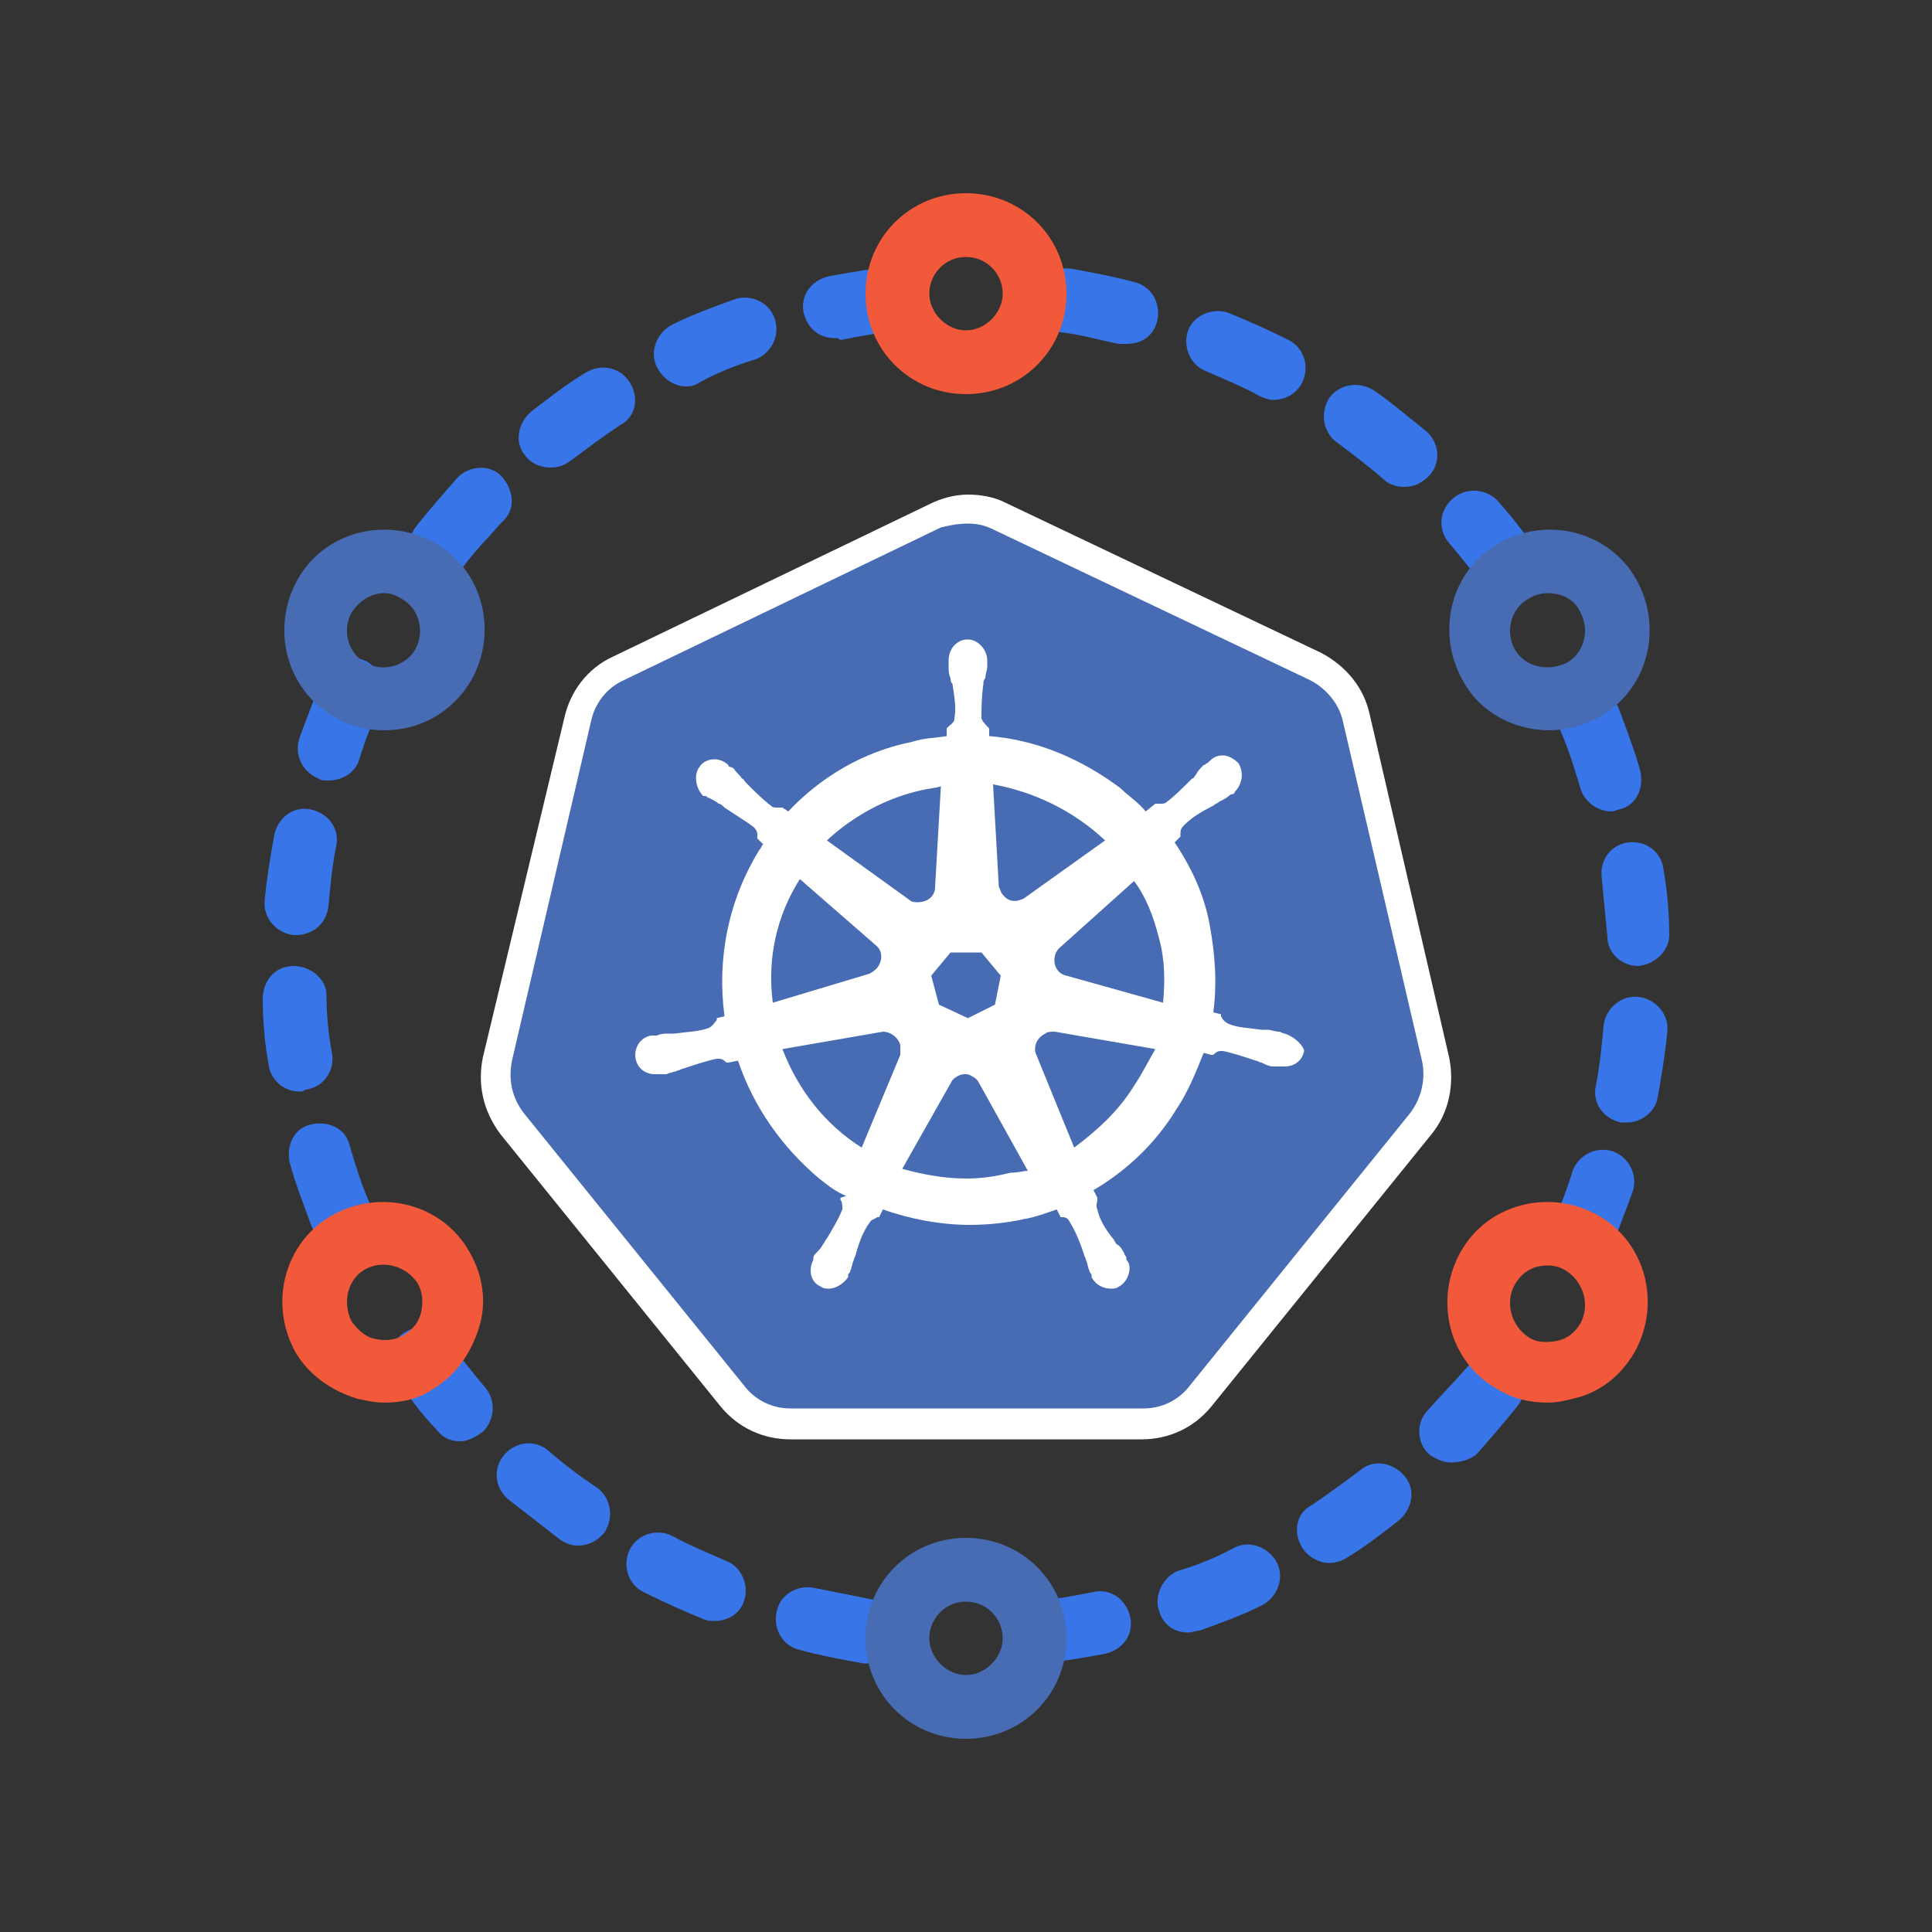 <?xml version="1.0" encoding="utf-8"?>
<!-- Generator: Adobe Illustrator 26.1.0, SVG Export Plug-In . SVG Version: 6.00 Build 0)  -->
<svg version="1.1" id="Layer_1" xmlns="http://www.w3.org/2000/svg" xmlns:xlink="http://www.w3.org/1999/xlink" x="0px" y="0px"
	 viewBox="0 0 100 100" style="enable-background:new 0 0 100 100;" xml:space="preserve">
<rect x="0" y="0" width="100" height="100" fill="#333333" stroke="none"/>
<style type="text/css">
	.st0{fill:#3875E8;}
	.st1{fill:#476CB3;}
	.st2{fill:#F2593B;}
	.st3{fill:#FFFFFF;}
</style>
<g id="Layer_1_00000008114171315556948180000015460745189933662594_">
</g>
<g>
	<g>
		<path class="st0" d="M22.8,30c-0.4,0-0.7-0.1-1-0.4C21.1,29,21,28,21.5,27.3c0.7-0.9,1.5-1.8,2.2-2.6c0.6-0.6,1.7-0.7,2.3,0
			s0.7,1.7,0,2.3c-0.7,0.8-1.4,1.5-2,2.3C23.7,29.8,23.2,30,22.8,30z M28.5,24.2c-0.5,0-1-0.2-1.3-0.6c-0.6-0.7-0.4-1.7,0.3-2.3
			c0.9-0.7,1.8-1.4,2.8-2c0.8-0.5,1.8-0.3,2.3,0.5s0.3,1.8-0.5,2.2c-0.9,0.6-1.7,1.2-2.5,1.8C29.2,24.1,28.9,24.2,28.5,24.2z
			 M35.5,20c-0.6,0-1.2-0.4-1.5-1c-0.4-0.8,0-1.8,0.8-2.2c1-0.5,2.1-0.9,3.2-1.3c0.8-0.3,1.8,0.1,2.1,1c0.3,0.9-0.2,1.8-1,2.1
			c-1,0.3-2,0.7-2.9,1.2C35.9,20,35.7,20,35.5,20z M43.2,17.5c-0.8,0-1.4-0.5-1.6-1.3c-0.2-0.9,0.4-1.7,1.3-1.9
			c1.1-0.2,2.2-0.4,3.4-0.5c0.9-0.1,1.7,0.6,1.8,1.5s-0.6,1.7-1.5,1.8c-1,0.1-2.1,0.3-3.1,0.5C43.4,17.5,43.3,17.5,43.2,17.5z"/>
	</g>
	<g>
		<path class="st0" d="M17.6,64.4c-0.6,0-1.3-0.4-1.5-1c-0.4-1.1-0.8-2.1-1.1-3.2c-0.2-0.9,0.2-1.8,1.1-2c0.9-0.2,1.8,0.2,2,1.1
			c0.3,1,0.6,2,1,2.9c0.3,0.8-0.1,1.8-0.9,2.1C18,64.4,17.8,64.4,17.6,64.4z M15.5,56.5c-0.8,0-1.5-0.6-1.6-1.4
			c-0.2-1.1-0.3-2.3-0.3-3.4c0-0.9,0.6-1.7,1.6-1.7c0.9,0,1.7,0.7,1.7,1.5c0,1,0.1,2.1,0.3,3.1c0.1,0.9-0.5,1.7-1.4,1.8
			C15.7,56.5,15.6,56.5,15.5,56.5z M15.3,48.4c-0.1,0-0.1,0-0.1,0c-0.9-0.1-1.6-0.9-1.5-1.8c0.1-1.1,0.3-2.3,0.5-3.4
			c0.2-0.9,1-1.5,1.9-1.3c0.9,0.2,1.5,1,1.3,1.9c-0.2,1-0.3,2-0.4,3.1C16.9,47.8,16.2,48.4,15.3,48.4z M17,40.4
			c-0.2,0-0.4,0-0.5-0.1c-0.8-0.3-1.3-1.2-1-2.1c0.4-1.1,0.8-2.1,1.2-3.2c0.4-0.8,1.3-1.2,2.2-0.8c0.8,0.4,1.2,1.3,0.8,2.2
			c-0.4,0.9-0.8,1.9-1.1,2.9C18.4,40,17.7,40.4,17,40.4z"/>
	</g>
	<g>
		<path class="st1" d="M19.9,37.8c-0.9,0-1.8-0.2-2.6-0.7c-2.5-1.4-3.3-4.6-1.9-7.1s4.6-3.3,7.1-1.9l0,0c2.5,1.4,3.3,4.6,1.9,7.1
			C23.4,36.9,21.7,37.8,19.9,37.8z M19.9,30.7c-0.7,0-1.3,0.4-1.7,1c-0.5,0.9-0.2,2.1,0.7,2.6c0.9,0.5,2.1,0.2,2.6-0.7
			s0.2-2.1-0.7-2.6l0,0C20.5,30.8,20.2,30.7,19.9,30.7z"/>
	</g>
	<g>
		<path class="st0" d="M44.9,86.1c-0.1,0-0.2,0-0.2,0c-1.1-0.2-2.2-0.4-3.3-0.7c-0.9-0.2-1.4-1.1-1.2-2s1.1-1.4,2-1.2
			c1,0.2,2,0.4,3,0.6c0.9,0.1,1.5,1,1.4,1.8C46.4,85.5,45.7,86.1,44.9,86.1z M37,83.9c-0.2,0-0.4,0-0.6-0.1c-1-0.4-2.1-0.9-3.1-1.4
			c-0.8-0.4-1.1-1.4-0.7-2.2c0.4-0.8,1.4-1.1,2.2-0.7c0.9,0.5,1.9,0.9,2.8,1.3c0.8,0.3,1.2,1.3,0.9,2.1C38.3,83.5,37.7,83.9,37,83.9
			z M29.9,80c-0.3,0-0.6-0.1-0.9-0.3c-0.9-0.7-1.8-1.4-2.7-2.1c-0.7-0.6-0.8-1.6-0.2-2.3s1.6-0.8,2.3-0.2c0.8,0.7,1.6,1.3,2.5,1.9
			c0.7,0.5,0.9,1.5,0.4,2.3C30.9,79.8,30.4,80,29.9,80z M23.8,74.6c-0.5,0-0.9-0.2-1.2-0.6c-0.8-0.8-1.5-1.8-2.1-2.7
			c-0.5-0.7-0.4-1.8,0.4-2.3c0.7-0.5,1.8-0.4,2.3,0.4c0.6,0.8,1.3,1.7,1.9,2.4c0.6,0.7,0.5,1.7-0.1,2.3
			C24.6,74.4,24.2,74.6,23.8,74.6z"/>
	</g>
	<g>
		<path class="st2" d="M19.9,72.6c-0.5,0-0.9-0.1-1.4-0.2C17.2,72,16,71.2,15.3,70c-1.4-2.5-0.6-5.7,1.9-7.1l0,0
			c2.5-1.4,5.7-0.6,7.1,1.9c0.7,1.2,0.9,2.6,0.5,3.9s-1.2,2.5-2.4,3.2C21.7,72.4,20.8,72.6,19.9,72.6z M18.9,65.7
			c-0.9,0.5-1.2,1.7-0.7,2.7c0.3,0.4,0.7,0.8,1.2,0.9s1,0.1,1.5-0.2c0.5-0.3,0.8-0.7,0.9-1.2s0.1-1-0.2-1.5
			C21,65.5,19.8,65.2,18.9,65.7L18.9,65.7z"/>
	</g>
	<g>
		<path class="st0" d="M53.6,86.2c-0.8,0-1.5-0.6-1.6-1.5s0.6-1.7,1.5-1.8c1-0.1,2.1-0.3,3.1-0.5c0.9-0.2,1.7,0.4,1.9,1.3
			s-0.4,1.7-1.3,1.9c-1.1,0.2-2.2,0.4-3.4,0.5C53.7,86.2,53.6,86.2,53.6,86.2z M61.5,84.5c-0.7,0-1.3-0.4-1.5-1.1
			c-0.3-0.8,0.2-1.8,1-2.1c1-0.3,2-0.7,2.9-1.2c0.8-0.4,1.8,0,2.2,0.8c0.4,0.8,0,1.8-0.8,2.2c-1,0.5-2.1,0.9-3.2,1.3
			C61.9,84.4,61.7,84.5,61.5,84.5z M68.8,80.9c-0.5,0-1.1-0.3-1.4-0.8c-0.5-0.8-0.3-1.8,0.5-2.2c0.9-0.6,1.7-1.2,2.5-1.8
			c0.7-0.6,1.7-0.4,2.3,0.3c0.6,0.7,0.4,1.7-0.3,2.3c-0.9,0.7-1.8,1.4-2.8,2C69.4,80.8,69.1,80.9,68.8,80.9z M75.1,75.7
			c-0.4,0-0.8-0.2-1.1-0.4c-0.7-0.6-0.7-1.7-0.1-2.3c0.7-0.8,1.4-1.5,2.1-2.3c0.6-0.7,1.6-0.8,2.3-0.3c0.7,0.6,0.8,1.6,0.3,2.3
			c-0.7,0.9-1.5,1.8-2.2,2.6C76,75.6,75.5,75.7,75.1,75.7z"/>
	</g>
	<g>
		<path class="st1" d="M50,90c-2.9,0-5.2-2.3-5.2-5.2c0-2.9,2.3-5.2,5.2-5.2s5.2,2.3,5.2,5.2S52.9,90,50,90z M50,82.9
			c-1.1,0-1.9,0.9-1.9,1.9s0.9,1.9,1.9,1.9s1.9-0.9,1.9-1.9S51.1,82.9,50,82.9z"/>
	</g>
	<g>
		<path class="st0" d="M81.8,65.8c-0.2,0-0.4-0.1-0.7-0.1c-0.8-0.4-1.2-1.3-0.8-2.2c0.4-0.9,0.8-1.9,1.1-2.9c0.3-0.8,1.2-1.3,2.1-1
			c0.8,0.3,1.3,1.2,1,2.1c-0.4,1.1-0.8,2.1-1.2,3.2C83,65.5,82.4,65.8,81.8,65.8z M84.2,58.1c-0.1,0-0.2,0-0.3,0
			c-0.9-0.2-1.5-1-1.3-1.9c0.2-1,0.3-2,0.4-3.1c0.1-0.9,0.9-1.6,1.8-1.5s1.6,0.9,1.5,1.8c-0.1,1.1-0.3,2.3-0.5,3.4
			C85.7,57.5,85,58.1,84.2,58.1z M84.8,50c-0.9,0-1.6-0.7-1.6-1.5c-0.1-1-0.2-2.1-0.3-3.1c-0.1-0.9,0.5-1.7,1.4-1.8s1.7,0.5,1.8,1.4
			c0.2,1.1,0.3,2.3,0.3,3.4C86.4,49.2,85.7,49.9,84.8,50L84.8,50z M83.4,42c-0.7,0-1.4-0.5-1.6-1.2c-0.3-1-0.6-2-1-2.9
			c-0.3-0.8,0.1-1.8,0.9-2.1s1.8,0.1,2.1,0.9c0.4,1.1,0.8,2.1,1.1,3.2c0.2,0.9-0.2,1.8-1.1,2C83.7,41.9,83.6,42,83.4,42z"/>
	</g>
	<g>
		<path class="st2" d="M80.1,72.6c-0.9,0-1.8-0.2-2.6-0.7l0,0c-2.5-1.4-3.3-4.6-1.9-7.1s4.6-3.3,7.1-1.9c2.5,1.4,3.3,4.6,1.9,7.1
			c-0.7,1.2-1.8,2.1-3.2,2.4C81,72.5,80.6,72.6,80.1,72.6z M80.1,65.5c-0.7,0-1.3,0.3-1.7,1c-0.5,0.9-0.2,2.1,0.7,2.7l0,0
			c0.4,0.3,1,0.3,1.5,0.2c0.5-0.1,0.9-0.4,1.2-0.9c0.5-0.9,0.2-2.1-0.7-2.7C80.8,65.6,80.5,65.5,80.1,65.5z"/>
	</g>
	<g>
		<path class="st0" d="M78.2,31.2c-0.5,0-1-0.2-1.3-0.7c-0.6-0.8-1.3-1.7-1.9-2.4c-0.6-0.7-0.5-1.7,0.2-2.3c0.7-0.6,1.7-0.5,2.3,0.1
			c0.8,0.9,1.5,1.8,2.1,2.7c0.5,0.7,0.4,1.8-0.4,2.3C78.9,31.1,78.5,31.2,78.2,31.2z M72.7,25.2c-0.4,0-0.8-0.1-1.1-0.4
			c-0.8-0.7-1.6-1.3-2.4-1.9c-0.7-0.5-0.9-1.5-0.4-2.3c0.5-0.7,1.5-0.9,2.3-0.4c0.9,0.6,1.8,1.4,2.7,2.1c0.7,0.6,0.8,1.6,0.2,2.3
			C73.6,25,73.2,25.2,72.7,25.2z M65.9,20.7c-0.2,0-0.5-0.1-0.7-0.2c-0.9-0.5-1.9-0.9-2.8-1.3c-0.8-0.3-1.2-1.3-0.9-2.1
			c0.3-0.8,1.3-1.2,2.1-0.9c1,0.4,2.1,0.9,3.1,1.4c0.8,0.4,1.1,1.4,0.7,2.2C67.1,20.4,66.5,20.7,65.9,20.7z M58.3,17.8
			c-0.1,0-0.3,0-0.4,0c-1-0.2-2-0.5-3-0.6c-0.9-0.1-1.5-1-1.4-1.9s1-1.5,1.9-1.4c1.1,0.2,2.2,0.4,3.3,0.7c0.9,0.2,1.4,1.1,1.2,2
			C59.7,17.4,59.1,17.8,58.3,17.8z"/>
	</g>
	<g>
		<path class="st1" d="M80.2,37.8c-1.8,0-3.6-0.9-4.5-2.6c-1.4-2.5-0.6-5.7,1.9-7.1s5.7-0.6,7.1,1.9s0.6,5.7-1.9,7.1l0,0
			C81.9,37.6,81,37.8,80.2,37.8z M80.1,30.7c-0.3,0-0.7,0.1-1,0.3c-0.9,0.5-1.2,1.7-0.7,2.6c0.5,0.9,1.7,1.2,2.7,0.7
			c0.9-0.5,1.2-1.7,0.7-2.6C81.5,31,80.8,30.7,80.1,30.7z"/>
	</g>
	<g>
		<path class="st1" d="M40.9,73.7c-1.2,0-2.3-0.5-3-1.5L26.6,58.1c-0.8-0.9-1-2.1-0.8-3.3l4.1-17.6c0.3-1.2,1-2.1,2.1-2.6l16.4-7.9
			c0.5-0.3,1.1-0.4,1.7-0.4c0.6,0,1.2,0.1,1.7,0.4l16.4,7.8c1.1,0.5,1.8,1.5,2.1,2.6l4.1,17.6c0.3,1.2,0,2.4-0.8,3.3L62.3,72.2
			c-0.8,0.9-1.8,1.5-3,1.5H40.9L40.9,73.7z"/>
		<path class="st3" d="M50.1,27.1c0.5,0,0.9,0.1,1.3,0.3l16.4,7.8c0.8,0.4,1.5,1.2,1.7,2.1l4.1,17.6c0.2,0.9,0,1.9-0.6,2.7
			L61.6,71.7c-0.6,0.8-1.5,1.2-2.4,1.2H40.9c-0.9,0-1.8-0.4-2.4-1.2L27.1,57.6c-0.6-0.8-0.8-1.7-0.6-2.7l4.1-17.6
			c0.2-0.9,0.8-1.7,1.7-2.1l16.4-7.9C49.1,27.2,49.6,27.1,50.1,27.1L50.1,27.1z M50.1,25.6L50.1,25.6c-0.7,0-1.4,0.2-2,0.5L31.7,34
			c-1.3,0.6-2.2,1.8-2.5,3.2L25,54.7c-0.3,1.4,0,2.8,0.9,4l11.4,14.1c0.9,1.1,2.2,1.7,3.6,1.7h18.2c1.4,0,2.7-0.6,3.6-1.7l11.4-14.1
			c0.9-1.1,1.2-2.6,0.9-4L70.9,37c-0.3-1.4-1.2-2.5-2.5-3.2L52,26C51.4,25.7,50.7,25.6,50.1,25.6L50.1,25.6L50.1,25.6z"/>
		<path class="st3" d="M66.5,53.5L66.5,53.5L66.5,53.5L66.5,53.5L66.5,53.5C66.5,53.5,66.4,53.5,66.5,53.5c-0.1,0-0.2-0.1-0.3-0.1
			c-0.2,0-0.4-0.1-0.6-0.1c-0.1,0-0.2,0-0.3,0l0,0c-0.7-0.1-1.2-0.1-1.7-0.3c-0.2-0.1-0.3-0.2-0.4-0.4c0,0,0,0,0-0.1l0,0l-0.4-0.1
			c0.2-1.5,0.1-3-0.2-4.6s-1-3-1.8-4.2l0.3-0.3v-0.1c0-0.2,0-0.3,0.2-0.5c0.4-0.4,0.9-0.7,1.5-1l0,0c0.1-0.1,0.2-0.1,0.3-0.2
			c0.2-0.1,0.4-0.2,0.5-0.3c0,0,0.1-0.1,0.2-0.1c0,0,0.1,0,0.1-0.1l0,0c0.4-0.4,0.5-1,0.2-1.5c-0.2-0.2-0.5-0.4-0.8-0.4
			s-0.5,0.1-0.7,0.3l0,0l0,0c0,0,0,0-0.1,0.1c-0.1,0-0.1,0.1-0.2,0.1c-0.2,0.2-0.3,0.3-0.4,0.5c-0.1,0.1-0.1,0.2-0.2,0.2l0,0
			c-0.5,0.5-0.9,0.9-1.3,1.2c-0.1,0.1-0.2,0.1-0.3,0.1s-0.1,0-0.2,0h-0.1l0,0L59.3,42c-0.4-0.5-0.9-0.8-1.3-1.2
			c-2-1.5-4.3-2.5-6.8-2.7v-0.4c0,0,0,0-0.1-0.1s-0.2-0.2-0.3-0.4c0-0.5,0-1.1,0.1-1.8l0,0c0-0.1,0-0.2,0.1-0.3
			c0-0.2,0.1-0.4,0.1-0.6v-0.2v-0.1l0,0l0,0c0-0.6-0.5-1.1-1-1.1c-0.3,0-0.5,0.1-0.7,0.3s-0.3,0.5-0.3,0.8l0,0l0,0v0.1v0.2
			c0,0.2,0,0.4,0.1,0.6c0,0.1,0,0.2,0.1,0.3l0,0c0.1,0.7,0.2,1.2,0.1,1.8c0,0.2-0.2,0.3-0.3,0.4c0,0,0,0-0.1,0.1l0,0v0.4
			c-0.6,0.1-1.2,0.1-1.8,0.3c-2.5,0.5-4.7,1.8-6.4,3.6l-0.3-0.2h-0.1c-0.1,0-0.1,0-0.2,0c-0.1,0-0.2,0-0.3-0.1
			c-0.4-0.3-0.8-0.7-1.3-1.2l0,0c-0.1-0.1-0.1-0.2-0.2-0.2c-0.1-0.2-0.3-0.3-0.4-0.5c0,0-0.1-0.1-0.2-0.1c0,0-0.1,0-0.1-0.1l0,0
			c-0.2-0.2-0.5-0.3-0.7-0.3c-0.3,0-0.6,0.1-0.8,0.4c-0.3,0.4-0.2,1.1,0.2,1.5l0,0l0,0c0,0,0,0,0.1,0s0.1,0.1,0.2,0.1
			c0.2,0.1,0.4,0.2,0.5,0.3c0.1,0,0.2,0.1,0.3,0.2l0,0c0.6,0.4,1.1,0.7,1.5,1c0.2,0.2,0.2,0.3,0.2,0.5v0.1l0,0l0.3,0.3
			c-0.1,0.1-0.1,0.2-0.2,0.3c-1.6,2.6-2.2,5.6-1.8,8.6l-0.4,0.1c0,0,0,0,0,0.1c-0.1,0.1-0.2,0.3-0.4,0.4c-0.5,0.2-1.1,0.2-1.8,0.3
			l0,0c-0.1,0-0.2,0-0.3,0c-0.2,0-0.4,0-0.6,0.1c-0.1,0-0.1,0-0.2,0h-0.1l0,0l0,0c-0.6,0.1-0.9,0.7-0.8,1.2c0.1,0.5,0.5,0.8,1,0.8
			c0.1,0,0.2,0,0.3,0l0,0l0,0h0.1c0.1,0,0.1,0,0.2,0c0.2-0.1,0.4-0.1,0.6-0.2c0.1,0,0.2-0.1,0.3-0.1l0,0c0.6-0.2,1.2-0.4,1.7-0.5
			h0.1c0.2,0,0.3,0.1,0.4,0.2c0,0,0,0,0.1,0l0,0l0.5-0.1c0.8,2.4,2.3,4.5,4.2,6.1c0.5,0.4,0.9,0.7,1.4,0.9L43.5,62c0,0,0,0,0,0.1
			c0.1,0.1,0.1,0.3,0.1,0.5c-0.2,0.5-0.5,1-0.8,1.5l0,0c-0.1,0.1-0.1,0.2-0.2,0.3c-0.1,0.2-0.2,0.3-0.4,0.5c0,0-0.1,0.1-0.1,0.2v0.1
			l0,0l0,0c-0.3,0.6-0.1,1.2,0.4,1.4c0.1,0.1,0.3,0.1,0.4,0.1c0.4,0,0.8-0.3,1-0.6l0,0l0,0V66c0-0.1,0.1-0.1,0.1-0.2
			c0.1-0.2,0.1-0.4,0.2-0.6c0-0.1,0.1-0.2,0.1-0.3l0,0c0.2-0.7,0.4-1.2,0.7-1.6c0.1-0.2,0.3-0.2,0.4-0.3c0,0,0,0,0.1,0l0,0l0.2-0.4
			c1.4,0.5,3,0.8,4.5,0.8c0.9,0,1.9-0.1,2.8-0.3c0.6-0.1,1.1-0.3,1.7-0.5l0.2,0.4c0,0,0,0,0.1,0c0.2,0,0.3,0.1,0.4,0.3
			c0.3,0.5,0.5,1,0.7,1.6l0,0c0,0.1,0.1,0.2,0.1,0.3c0.1,0.2,0.1,0.4,0.2,0.6c0,0.1,0.1,0.1,0.1,0.2v0.1l0,0l0,0
			c0.2,0.4,0.6,0.6,1,0.6c0.1,0,0.3,0,0.4-0.1c0.2-0.1,0.4-0.3,0.5-0.6c0.1-0.3,0.1-0.6-0.1-0.8l0,0l0,0c0,0,0,0,0-0.1
			s-0.1-0.1-0.1-0.2c-0.1-0.2-0.2-0.4-0.4-0.5c-0.1-0.1-0.1-0.2-0.2-0.3l0,0c-0.4-0.5-0.7-1-0.8-1.5c-0.1-0.2,0-0.4,0-0.5
			c0,0,0,0,0-0.1l0,0l-0.2-0.4c1.7-1,3.2-2.4,4.3-4.2c0.6-0.9,1-1.9,1.4-2.9l0.4,0.1c0,0,0,0,0.1,0c0.1-0.1,0.2-0.2,0.4-0.2h0.1
			c0.5,0.1,1.1,0.3,1.7,0.5l0,0c0.1,0,0.2,0.1,0.3,0.1c0.2,0.1,0.4,0.2,0.6,0.2c0.1,0,0.1,0,0.2,0h0.1l0,0c0.1,0,0.2,0,0.3,0
			c0.5,0,0.9-0.3,1-0.8C67.5,54.2,67.1,53.7,66.5,53.5L66.5,53.5z M51.5,52l-1.4,0.7L48.6,52l-0.4-1.5l1-1.2h1.6l1,1.2L51.5,52
			L51.5,52z M60,48.6c0.3,1.1,0.3,2.2,0.2,3.3l-5-1.4c-0.5-0.1-0.7-0.6-0.6-1c0-0.1,0.1-0.3,0.2-0.4l3.9-3.5
			C59.3,46.4,59.7,47.4,60,48.6L60,48.6z M57.2,43.5l-4.2,3c-0.4,0.2-0.8,0.2-1.1-0.2c-0.1-0.1-0.1-0.2-0.2-0.4l-0.3-5.3
			C53.6,41,55.6,42,57.2,43.5L57.2,43.5z M47.7,40.9c0.4-0.1,0.7-0.1,1-0.2l-0.3,5.2c0,0.5-0.4,0.8-0.9,0.8c-0.1,0-0.3,0-0.4-0.1
			l-4.3-3.1C44.2,42.2,45.9,41.3,47.7,40.9L47.7,40.9z M41.4,45.5l3.9,3.4c0.4,0.3,0.4,0.8,0.1,1.2c-0.1,0.1-0.2,0.2-0.4,0.3l-5,1.5
			C39.7,49.6,40.2,47.4,41.4,45.5L41.4,45.5z M40.5,54.3l5.2-0.9c0.4,0,0.8,0.3,0.9,0.7c0,0.2,0,0.4,0,0.5l0,0l-2,4.8
			C42.7,58.2,41.3,56.4,40.5,54.3L40.5,54.3z M52.3,60.7C51.5,60.9,50.8,61,50,61c-1.1,0-2.2-0.2-3.3-0.5l2.6-4.6
			c0.3-0.3,0.7-0.4,1-0.2c0.2,0.1,0.3,0.2,0.4,0.4l0,0l2.5,4.5C53,60.6,52.7,60.7,52.3,60.7L52.3,60.7z M58.7,56.2
			c-0.8,1.3-1.9,2.3-3.1,3.2l-2-4.9c-0.1-0.4,0.1-0.8,0.5-1c0.1-0.1,0.3-0.1,0.5-0.1l5.2,0.9C59.4,55,59.1,55.6,58.7,56.2L58.7,56.2
			z"/>
	</g>
	<g>
		<path class="st2" d="M50,20.4c-2.9,0-5.2-2.3-5.2-5.2S47.1,10,50,10s5.2,2.3,5.2,5.2S52.9,20.4,50,20.4z M50,13.3
			c-1.1,0-1.9,0.9-1.9,1.9s0.9,1.9,1.9,1.9s1.9-0.9,1.9-1.9S51.1,13.3,50,13.3z"/>
	</g>
</g>
</svg>
